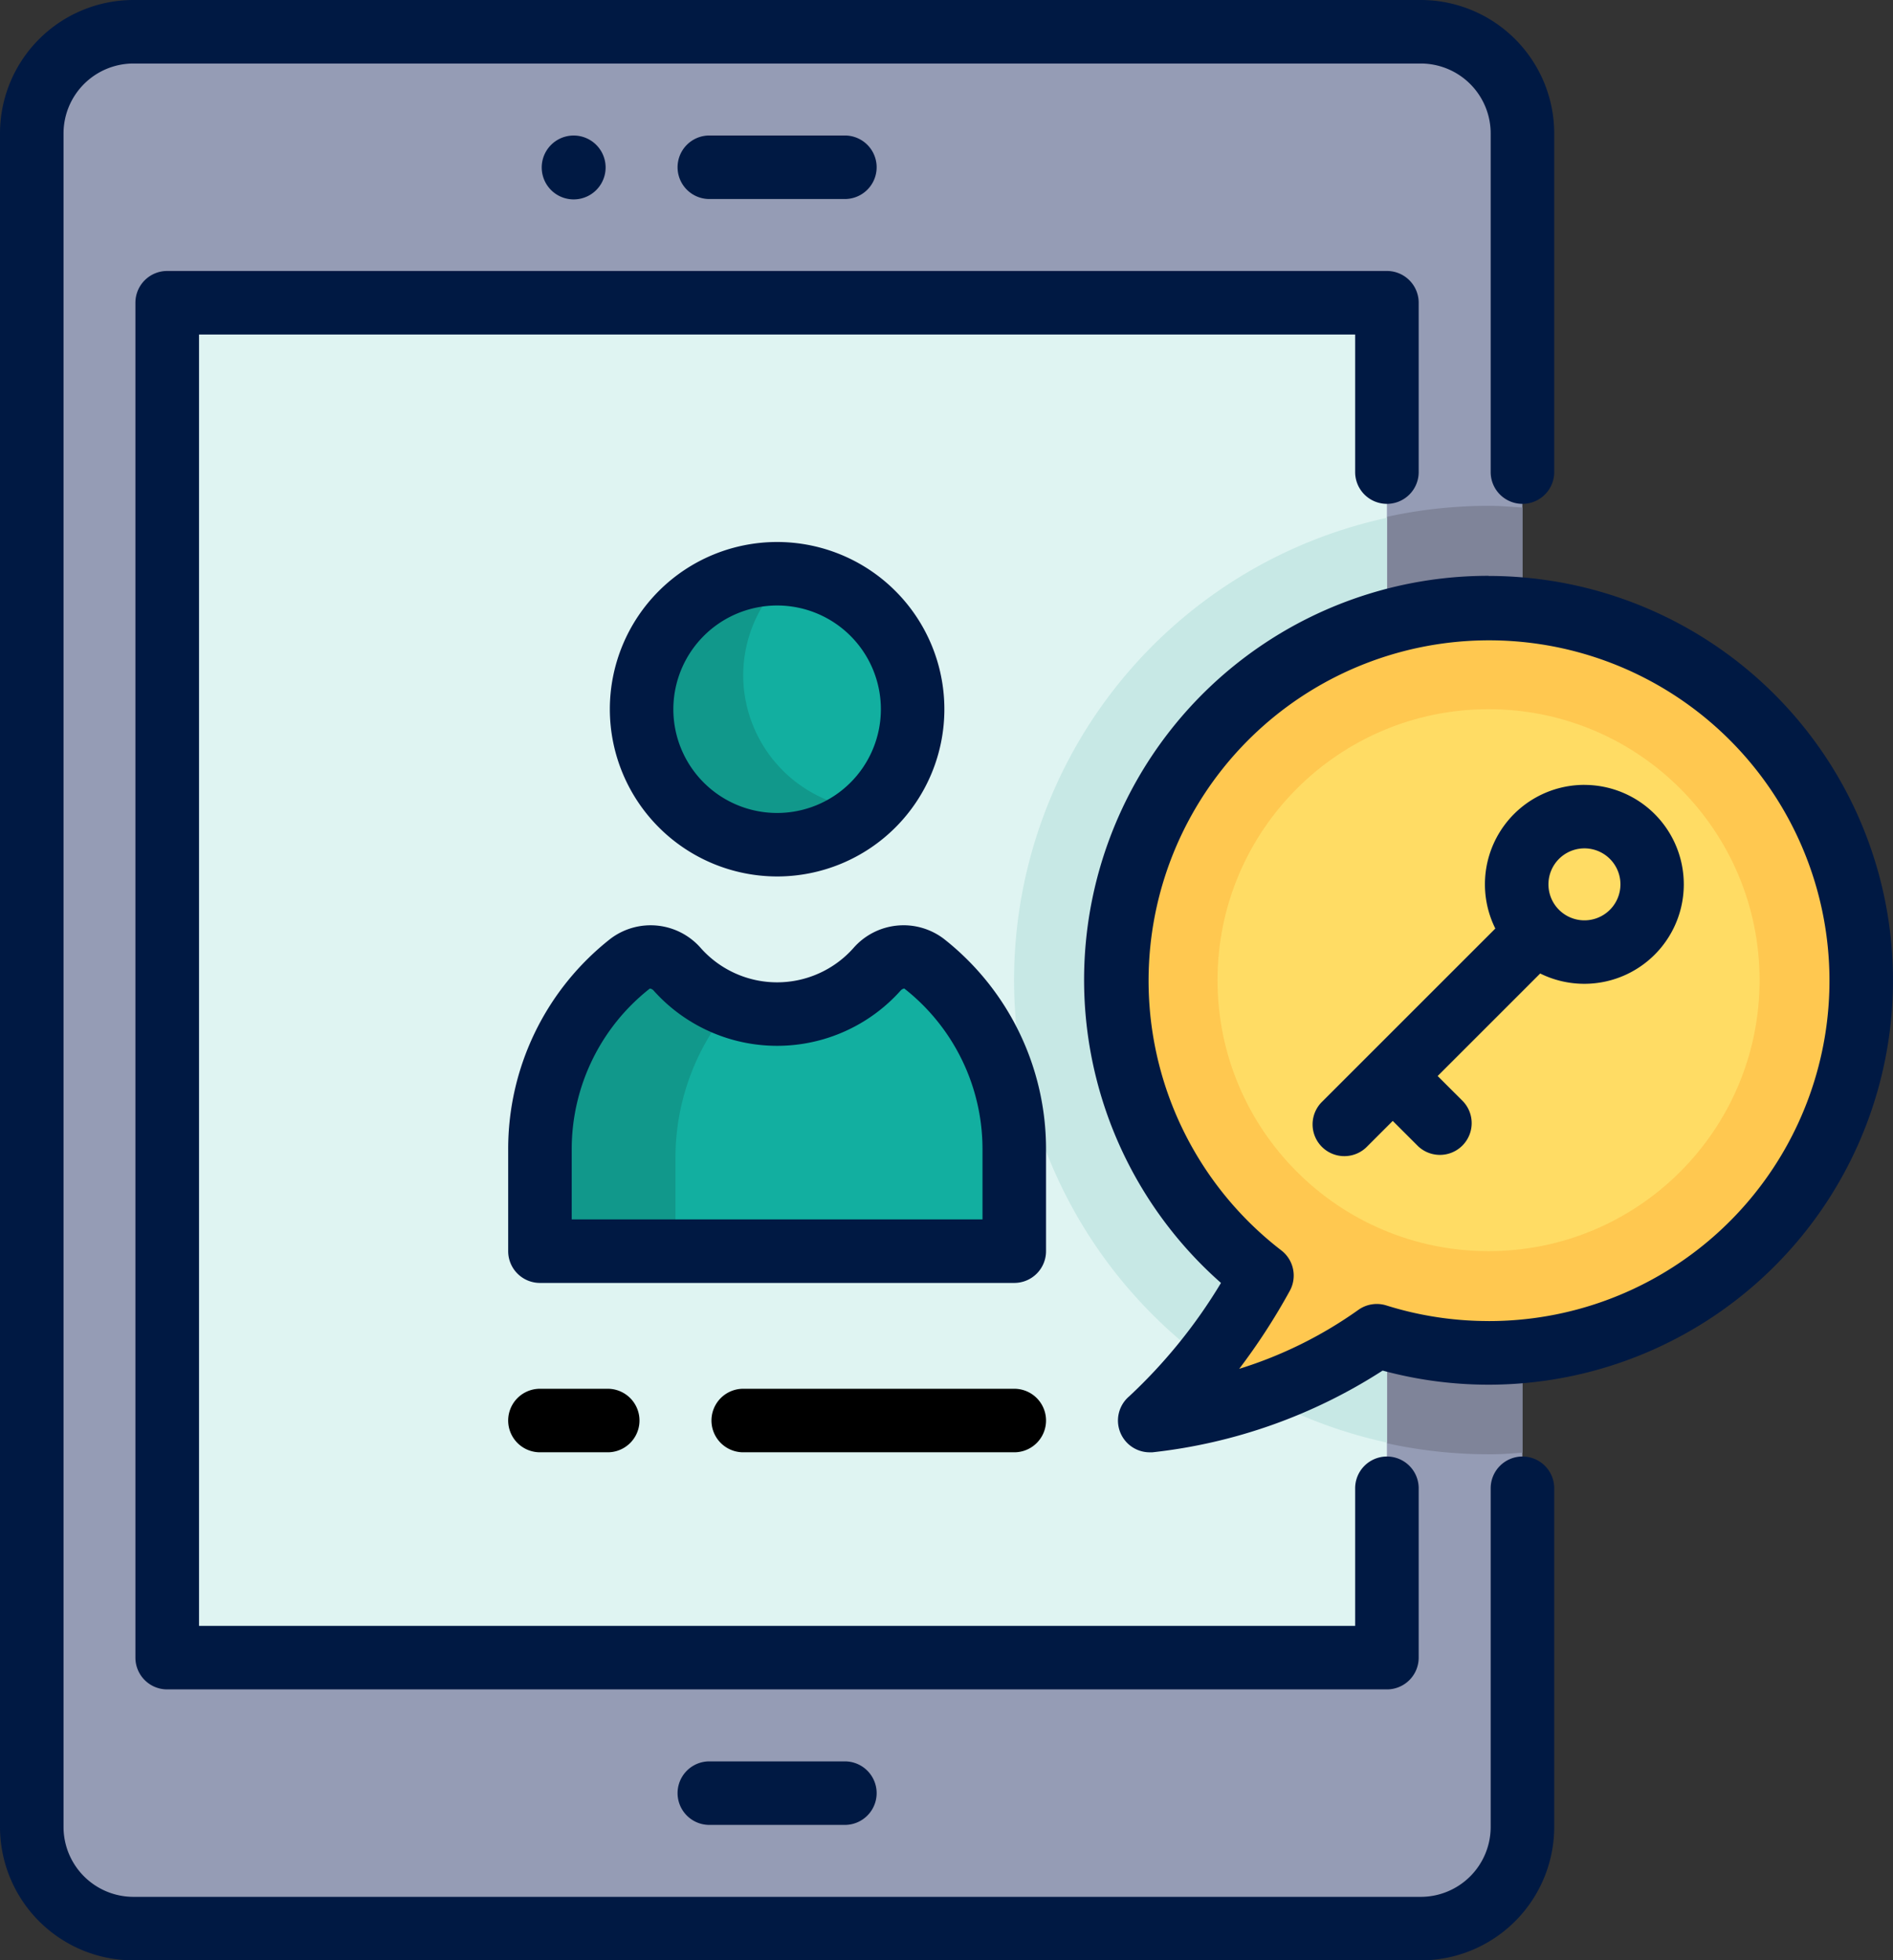 <svg xmlns="http://www.w3.org/2000/svg" width="64" height="66.291" viewBox="0 0 64 66.291">
  <rect x="0" y="0" width="64" height="66.291" fill="#333333" stroke="none"/>
  <g id="MF_client_login_icon" transform="translate(-8.847)">
    <path id="Path_3486" data-name="Path 3486" d="M17.14,69V11.73a3.436,3.436,0,0,1,3.436-3.436H64.1a3.436,3.436,0,0,1,3.436,3.436V69A3.436,3.436,0,0,1,64.1,72.438H20.576A3.436,3.436,0,0,1,17.14,69Z" transform="translate(-7.219 -7.22)" fill="#959cb5"/>
    <path id="Path_3487" data-name="Path 3487" d="M290.874,164.161V132.2c-.38-.027-.759-.058-1.145-.058a16.036,16.036,0,0,0,0,32.072C290.116,164.219,290.495,164.188,290.874,164.161Z" transform="translate(-230.555 -115.037)" fill="#7f8499"/>
    <path id="Path_3504" data-name="Path 3504" d="M0,0H41.235V45.817H0Z" transform="translate(14.502 10.237)" fill="#dff4f2"/>
    <g id="Group_4000" data-name="Group 4000" transform="translate(27.102 19.401)">
      <circle id="Ellipse_96" data-name="Ellipse 96" cx="4.582" cy="4.582" r="4.582" transform="translate(3.436)" fill="#12afa0"/>
      <path id="Path_3488" data-name="Path 3488" d="M162.822,252.3a1.167,1.167,0,0,0-1.589.2,4.526,4.526,0,0,1-6.749,0,1.167,1.167,0,0,0-1.589-.2,7.991,7.991,0,0,0-3.055,6.289v3.153h16.036v-3.153A7.992,7.992,0,0,0,162.822,252.3Z" transform="translate(-149.841 -238.838)" fill="#12afa0"/>
    </g>
    <g id="Group_4001" data-name="Group 4001" transform="translate(27.102 19.401)">
      <path id="Path_3489" data-name="Path 3489" d="M154.423,260.811V258.52a7.957,7.957,0,0,1,1.714-4.938,4.571,4.571,0,0,1-1.666-1.169,1.138,1.138,0,0,0-1.551-.2,7.992,7.992,0,0,0-3.079,6.308v3.153h5.444A.863.863,0,0,1,154.423,260.811Z" transform="translate(-149.841 -238.765)" fill="#11988b"/>
      <path id="Path_3490" data-name="Path 3490" d="M179.816,153.276a4.553,4.553,0,0,1,1.533-3.4c-.13-.011-.255-.039-.387-.039a4.582,4.582,0,1,0,3.049,7.979A4.567,4.567,0,0,1,179.816,153.276Z" transform="translate(-172.944 -149.84)" fill="#11988b"/>
    </g>
    <path id="Path_3491" data-name="Path 3491" d="M286.293,135.237a16,16,0,0,0,0,31.272V135.237Z" transform="translate(-230.555 -117.727)" fill="#c7e8e5"/>
    <path id="Path_3492" data-name="Path 3492" d="M310.677,158.865a12.591,12.591,0,0,0-5.505,22.407,20.207,20.207,0,0,1-2.814,3.93.457.457,0,0,0,.427.756,16.366,16.366,0,0,0,6.27-2.651,12.6,12.6,0,1,0,1.621-24.443Z" transform="translate(-253.659 -138.14)" fill="#ffc850"/>
    <circle id="Ellipse_97" data-name="Ellipse 97" cx="9.163" cy="9.163" r="9.163" transform="translate(50.01 23.982)" fill="#ffdc64"/>
    <path id="Path_3493" data-name="Path 3493" d="M60.319,49.253a1.074,1.074,0,0,0-1.074,1.074V61.781a2.365,2.365,0,0,1-2.362,2.362H13.357a2.365,2.365,0,0,1-2.362-2.362V4.51a2.365,2.365,0,0,1,2.362-2.362H56.883A2.365,2.365,0,0,1,59.245,4.51V15.964a1.074,1.074,0,1,0,2.148,0V4.51A4.515,4.515,0,0,0,56.883,0H13.357a4.515,4.515,0,0,0-4.51,4.51V61.781a4.515,4.515,0,0,0,4.51,4.51H56.883a4.515,4.515,0,0,0,4.51-4.51V50.327A1.074,1.074,0,0,0,60.319,49.253Z" fill="#001943"/>
    <path id="Path_3494" data-name="Path 3494" d="M191.435,37.534a1.074,1.074,0,0,0,0-2.148h-4.582a1.074,1.074,0,0,0,0,2.148Z" transform="translate(-154.024 -30.804)" fill="#001943"/>
    <path id="Path_3495" data-name="Path 3495" d="M152.541,36.51V36.5a1.08,1.08,0,1,0,0,.012Z" transform="translate(-123.219 -30.843)" fill="#001943"/>
    <path id="Path_3496" data-name="Path 3496" d="M186.853,460.026a1.074,1.074,0,0,0,0,2.148h4.582a1.074,1.074,0,0,0,0-2.148Z" transform="translate(-154.024 -400.464)" fill="#001943"/>
    <path id="Path_3497" data-name="Path 3497" d="M86.538,78.647a1.074,1.074,0,0,0,1.074-1.074V71.846a1.074,1.074,0,0,0-1.074-1.074H45.3a1.074,1.074,0,0,0-1.074,1.074v45.817a1.074,1.074,0,0,0,1.074,1.074H86.538a1.074,1.074,0,0,0,1.074-1.074v-5.727a1.074,1.074,0,1,0-2.148,0v4.653H46.377V72.92H85.464v4.653A1.074,1.074,0,0,0,86.538,78.647Z" transform="translate(-30.801 -61.609)" fill="#001943"/>
    <path id="Path_3498" data-name="Path 3498" d="M204.863,362.713H195.7a1.074,1.074,0,1,0,0,2.148h9.163a1.074,1.074,0,1,0,0-2.148Z" transform="translate(-161.725 -315.751)"/>
    <path id="Path_3499" data-name="Path 3499" d="M142.62,362.713a1.074,1.074,0,1,0,0,2.148h2.291a1.074,1.074,0,1,0,0-2.148Z" transform="translate(-115.518 -315.751)"/>
    <path id="Path_3500" data-name="Path 3500" d="M173.742,152.858a5.655,5.655,0,1,0-5.655-5.655A5.662,5.662,0,0,0,173.742,152.858Zm0-9.163a3.508,3.508,0,1,1-3.508,3.508A3.512,3.512,0,0,1,173.742,143.695Z" transform="translate(-138.622 -123.22)" fill="#001943"/>
    <path id="Path_3501" data-name="Path 3501" d="M305.612,150.393a13.662,13.662,0,0,0-9.046,23.911,17.685,17.685,0,0,1-3.106,3.837,1.074,1.074,0,0,0,.7,1.891c.028,0,.057,0,.085,0a17.963,17.963,0,0,0,7.786-2.764,13.674,13.674,0,1,0,3.584-26.871Zm0,25.2a11.523,11.523,0,0,1-3.456-.528,1.075,1.075,0,0,0-.955.157,14.19,14.19,0,0,1-4.019,1.987,21.325,21.325,0,0,0,1.711-2.639,1.074,1.074,0,0,0-.288-1.367,11.51,11.51,0,1,1,7.007,2.391Z" transform="translate(-246.439 -130.921)" fill="#001943"/>
    <path id="Path_3502" data-name="Path 3502" d="M360.892,204.991a3.362,3.362,0,0,0-3.012,4.858l-5.847,5.847a1.074,1.074,0,1,0,1.519,1.518l.86-.86.861.86a1.074,1.074,0,0,0,1.518-1.518l-.861-.86,3.467-3.467a3.363,3.363,0,1,0,1.494-6.377Zm.861,4.225a1.217,1.217,0,1,1,.357-.861A1.218,1.218,0,0,1,361.753,209.216Z" transform="translate(-298.478 -178.45)" fill="#001943"/>
    <path id="Path_3503" data-name="Path 3503" d="M159.729,249.221a9.037,9.037,0,0,0-3.463-7.132,2.25,2.25,0,0,0-3.052.322,3.452,3.452,0,0,1-5.154,0,2.251,2.251,0,0,0-3.052-.322,9.037,9.037,0,0,0-3.463,7.132v3.436a1.074,1.074,0,0,0,1.074,1.074h16.036a1.074,1.074,0,0,0,1.074-1.074v-3.436Zm-2.148,2.362H143.693v-2.362a6.907,6.907,0,0,1,2.64-5.444.189.189,0,0,1,.132.071,5.6,5.6,0,0,0,8.345,0,.223.223,0,0,1,.125-.074h0a6.9,6.9,0,0,1,2.646,5.446v2.362Z" transform="translate(-115.517 -210.348)" fill="#001943"/>
  </g>
</svg>
